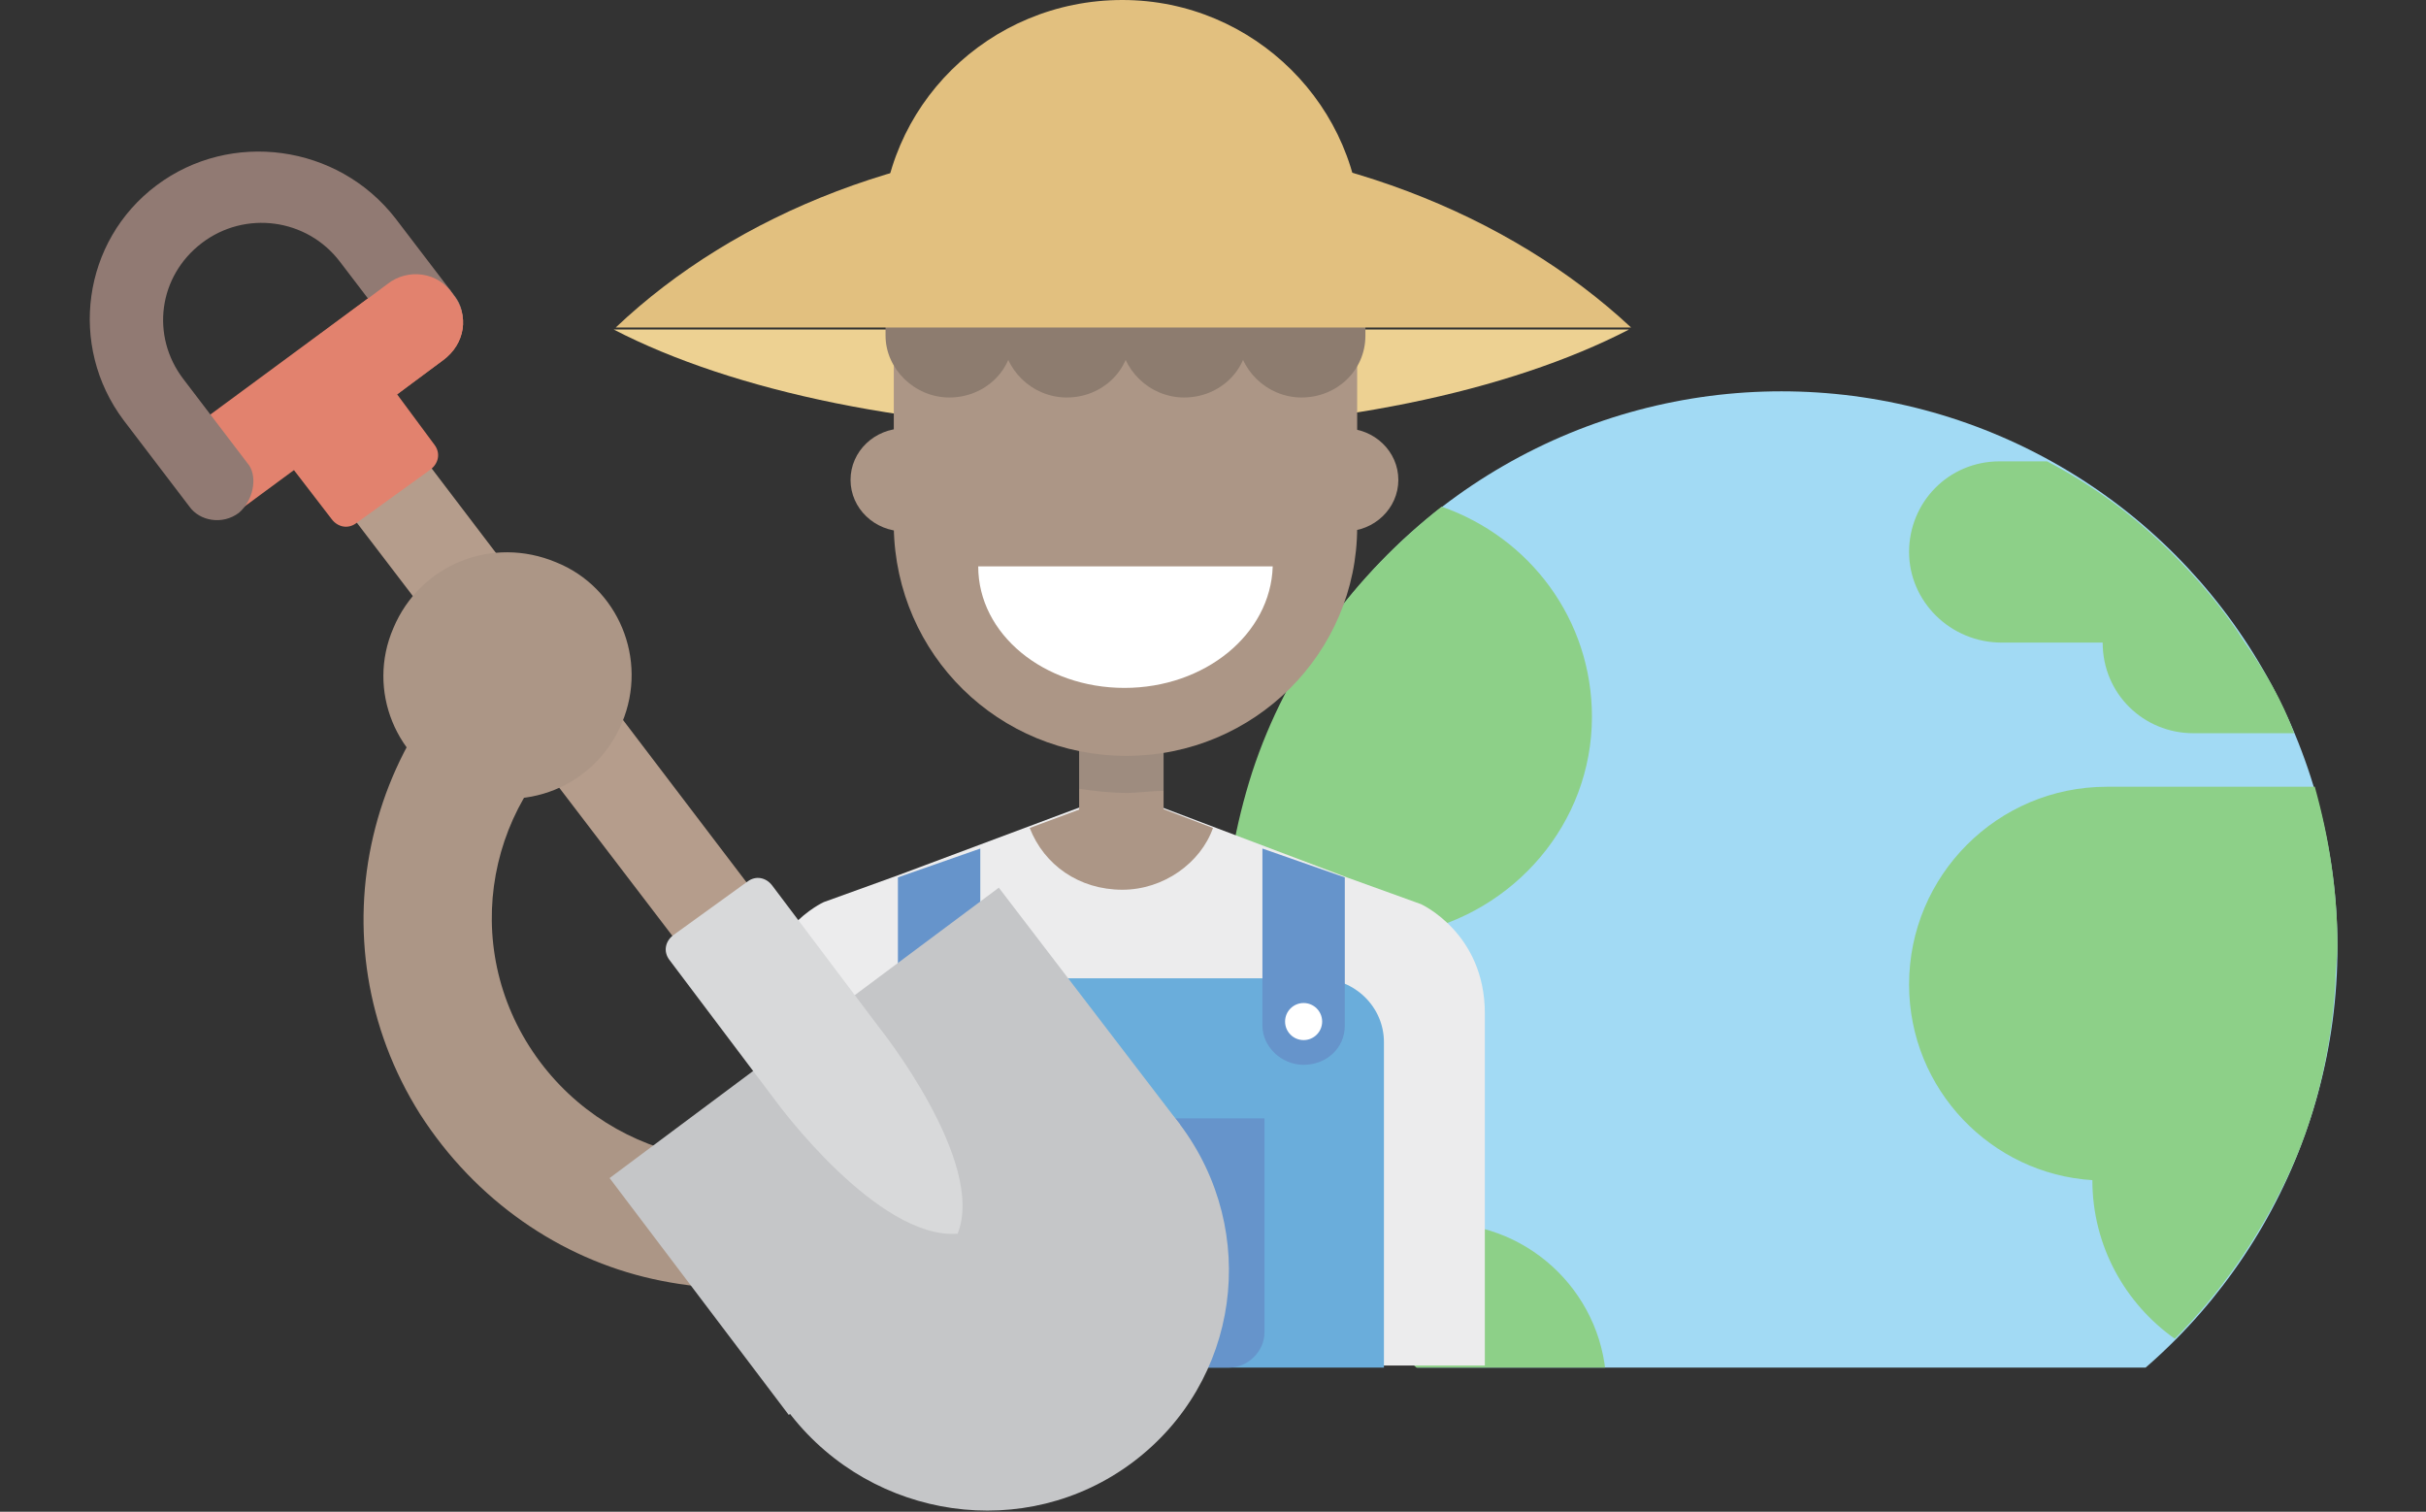 <?xml version="1.0" encoding="utf-8"?>
<!-- Generator: Adobe Illustrator 21.0.0, SVG Export Plug-In . SVG Version: 6.00 Build 0)  -->
<svg version="1.1" xmlns="http://www.w3.org/2000/svg" xmlns:xlink="http://www.w3.org/1999/xlink" x="0px" y="0px"
	 viewBox="0 0 117.8 73.4" style="enable-background:new 0 0 117.8 73.4;" xml:space="preserve">
<rect x="0" y="0" width="117.8" height="73.4" fill="#333333" stroke="none"/>
<style type="text/css">
	.st0{fill:#F5F5F7;}
	.st1{fill:#76BB6A;}
	.st2{fill:#FFFFFF;}
	.st3{fill:#AC9686;}
	.st4{clip-path:url(#SVGID_2_);fill:#9D887F;}
	.st5{fill:#B8E4F8;}
	.st6{fill:#86756A;}
	.st7{fill:none;stroke:#A08B7C;stroke-width:8;stroke-linecap:round;stroke-miterlimit:10;}
	.st8{fill:#B09A87;}
	.st9{fill:#8DD088;}
	.st10{opacity:0.5;fill:#646464;}
	.st11{fill:#F07C68;}
	.st12{fill:#383838;}
	.st13{fill:#6A6A6A;}
	.st14{fill:#88C38E;}
	.st15{fill:#F5DC6F;}
	.st16{fill:#ABADAE;}
	.st17{fill:none;stroke:#686868;stroke-width:5;stroke-linecap:round;stroke-linejoin:round;stroke-miterlimit:10;}
	.st18{fill:none;stroke:#A08B7C;stroke-width:13;stroke-linecap:round;stroke-miterlimit:10;}
	.st19{fill:#C5C6C8;}
	.st20{fill:#B59D8C;}
	.st21{fill:#ECECED;}
	.st22{fill:#D8D9DA;}
	.st23{fill:#E2826E;}
	.st24{fill:#917A73;}
	.st25{fill:#CDD67E;}
	.st26{fill:#B3BB6F;}
	.st27{fill:#FDD68C;}
	.st28{opacity:0.1;}
	.st29{fill:#7E6D49;}
	.st30{opacity:0.24;fill:#FFFFFF;}
	.st31{fill:#F5F5F6;}
	.st32{fill:#FFEEC4;}
	.st33{fill:#81B772;}
	.st34{fill:#8FB1C2;}
	.st35{fill:#718D99;}
	.st36{fill:#CAE8F7;}
	.st37{opacity:0.5;}
	.st38{fill:#D0A8B1;}
	.st39{fill:#666666;}
	.st40{opacity:0.2;}
	.st41{fill:#646465;}
	.st42{fill:#9B87A4;}
	.st43{fill:#F4D5AE;}
	.st44{fill:#8D7C6F;}
	.st45{fill:#D9C464;}
	.st46{fill:#F9E2D9;}
	.st47{opacity:8.000000e-02;}
	.st48{fill:#F7B581;}
	.st49{fill:#FFD46C;}
	.st50{fill:#58585A;}
	.st51{fill:#C0E3F6;}
	.st52{fill:#9CC2D5;}
	.st53{clip-path:url(#SVGID_4_);fill:#7E665F;}
	.st54{fill:#60895C;}
	.st55{fill:#D25849;}
	.st56{fill:#A84538;}
	.st57{fill:#7E342A;}
	.st58{fill:#61AD58;}
	.st59{fill:#EEEEEE;}
	.st60{clip-path:url(#SVGID_8_);fill:#7E665F;}
	.st61{fill:#687147;}
	.st62{fill:#F3C4BC;}
	.st63{fill:#D88F98;}
	.st64{fill:#A37278;}
	.st65{fill:#869A41;}
	.st66{clip-path:url(#SVGID_12_);fill:#7E665F;}
	.st67{fill:#CBA13B;}
	.st68{fill:#EAB841;}
	.st69{fill:#EFD342;}
	.st70{fill:#98792C;}
	.st71{clip-path:url(#SVGID_16_);fill:#7E665F;}
	.st72{fill:#F5A749;}
	.st73{fill:#EE8944;}
	.st74{fill:#BA6E13;}
	.st75{fill:#604B41;}
	.st76{clip-path:url(#SVGID_20_);fill:#7E665F;}
	.st77{fill:#6DA244;}
	.st78{fill:none;}
	.st79{fill:#527A33;}
	.st80{fill:#3E5C26;}
	.st81{fill:#9EB34B;}
	.st82{clip-path:url(#SVGID_24_);fill:#7E665F;}
	.st83{fill:#BE8D65;}
	.st84{fill:#8F6A4C;}
	.st85{fill:#724E31;}
	.st86{clip-path:url(#SVGID_28_);fill:#7E665F;}
	.st87{fill:#FFF042;}
	.st88{fill:#E0DD2F;}
	.st89{fill:#B3A71C;}
	.st90{clip-path:url(#SVGID_32_);fill:#7E665F;}
	.st91{fill:#85B973;}
	.st92{clip-path:url(#SVGID_36_);fill:#7E665F;}
	.st93{clip-path:url(#SVGID_40_);fill:#7E665F;}
	.st94{clip-path:url(#SVGID_44_);fill:#7E665F;}
	.st95{clip-path:url(#SVGID_48_);fill:#7E665F;}
	.st96{clip-path:url(#SVGID_52_);fill:#7E665F;}
	.st97{clip-path:url(#SVGID_56_);fill:#7E665F;}
	.st98{clip-path:url(#SVGID_60_);fill:#7E665F;}
	.st99{clip-path:url(#SVGID_64_);fill:#7E665F;}
	.st100{fill:#99999A;}
	.st101{fill:#686868;}
	.st102{fill:#614B42;}
	.st103{fill:none;stroke:#FFFFFF;stroke-miterlimit:10;}
	.st104{fill:#CCCCCC;}
	.st105{fill:#E18B7C;}
	.st106{fill:#8D8D8D;}
	.st107{fill:#4884A6;}
	.st108{fill:#7A6357;}
	.st109{fill:#D78679;}
	.st110{fill:#96C7E3;}
	.st111{fill:none;stroke:#FFFFFF;stroke-width:4;stroke-miterlimit:10;}
	.st112{fill:none;stroke:#AC9686;stroke-width:13;stroke-linecap:round;stroke-miterlimit:10;}
	.st113{fill:#5B9348;}
	.st114{fill:#649F50;}
	.st115{fill:#CB8E3A;}
	.st116{fill:#F7AC47;}
	.st117{fill:#DE826A;}
	.st118{fill:#DDB95F;}
	.st119{fill:#CA7760;}
	.st120{fill:#ACADAE;}
	.st121{clip-path:url(#SVGID_74_);fill:#7E665F;}
	.st122{clip-path:url(#SVGID_78_);fill:#7E665F;}
	.st123{clip-path:url(#SVGID_82_);fill:#7E665F;}
	.st124{fill:#ADADAD;}
	.st125{opacity:0.3;fill:#FFFFFF;}
	.st126{fill:#718DA6;}
	.st127{fill:#A6B8C8;}
	.st128{clip-path:url(#SVGID_86_);fill:#7E665F;}
	.st129{clip-path:url(#SVGID_90_);fill:#7E665F;}
	.st130{clip-path:url(#SVGID_94_);fill:#7E665F;}
	.st131{clip-path:url(#SVGID_98_);fill:#7E665F;}
	.st132{clip-path:url(#SVGID_102_);fill:#7E665F;}
	.st133{fill:#90A6BA;}
	.st134{fill:#838384;}
	.st135{fill:#8A9AA7;}
	.st136{fill:#857166;}
	.st137{fill:#A2887A;}
	.st138{clip-path:url(#SVGID_106_);fill:#7E665F;}
	.st139{clip-path:url(#SVGID_110_);fill:#7E665F;}
	.st140{clip-path:url(#SVGID_114_);fill:#7E665F;}
	.st141{clip-path:url(#SVGID_118_);fill:#7E665F;}
	.st142{clip-path:url(#SVGID_122_);fill:#7E665F;}
	.st143{clip-path:url(#SVGID_126_);fill:#7E665F;}
	.st144{clip-path:url(#SVGID_130_);fill:#7E665F;}
	.st145{clip-path:url(#SVGID_134_);fill:#7E665F;}
	.st146{clip-path:url(#SVGID_138_);fill:#7E665F;}
	.st147{clip-path:url(#SVGID_142_);fill:#7E665F;}
	.st148{fill:none;stroke:#AC9686;stroke-width:11;stroke-miterlimit:10;}
	.st149{fill:#988578;}
	.st150{fill:#A9BE74;}
	.st151{fill:#CDCDCD;}
	.st152{fill:#B4B4B4;}
	.st153{clip-path:url(#SVGID_156_);fill:#7E665F;}
	.st154{clip-path:url(#SVGID_160_);fill:#7E665F;}
	.st155{clip-path:url(#SVGID_164_);fill:#7E665F;}
	.st156{clip-path:url(#SVGID_168_);fill:#7E665F;}
	.st157{clip-path:url(#SVGID_172_);fill:#7E665F;}
	.st158{clip-path:url(#SVGID_176_);fill:#7E665F;}
	.st159{clip-path:url(#SVGID_180_);fill:#7E665F;}
	.st160{clip-path:url(#SVGID_184_);fill:#7E665F;}
	.st161{clip-path:url(#SVGID_188_);fill:#7E665F;}
	.st162{clip-path:url(#SVGID_192_);fill:#7E665F;}
	.st163{clip-path:url(#SVGID_198_);fill:#7E665F;}
	.st164{clip-path:url(#SVGID_202_);fill:#7E665F;}
	.st165{clip-path:url(#SVGID_206_);fill:#7E665F;}
	.st166{clip-path:url(#SVGID_210_);fill:#7E665F;}
	.st167{clip-path:url(#SVGID_214_);fill:#7E665F;}
	.st168{clip-path:url(#SVGID_218_);fill:#7E665F;}
	.st169{clip-path:url(#SVGID_222_);fill:#7E665F;}
	.st170{clip-path:url(#SVGID_226_);fill:#7E665F;}
	.st171{clip-path:url(#SVGID_230_);fill:#7E665F;}
	.st172{clip-path:url(#SVGID_234_);fill:#7E665F;}
	.st173{fill:#73B4D8;}
	.st174{fill:#797978;}
	.st175{fill-rule:evenodd;clip-rule:evenodd;fill:#ECECED;}
	.st176{fill:#FBBE28;}
	.st177{fill:#FFF1A2;}
	.st178{fill:#6C6C6E;}
	.st179{fill:#B56A58;}
	.st180{fill:#FFD57C;}
	.st181{fill:#E2C07F;}
	.st182{opacity:0.24;}
	.st183{fill:#C97462;}
	.st184{opacity:0.3;fill:#656667;}
	.st185{fill:#BD7162;}
	.st186{fill:#DF8A7D;}
	.st187{fill:#D6EDFA;}
	.st188{fill:#B39C8C;}
	.st189{fill:#CCD680;}
	.st190{opacity:8.000000e-02;fill:#666666;}
	.st191{fill:#588CAC;}
	.st192{fill:#9B9D9E;}
	.st193{fill:#85B873;}
	.st194{fill:#9B9C9E;}
	.st195{fill:#929497;}
	.st196{fill:#868789;}
	.st197{fill:none;stroke:#FFFFFF;stroke-width:2;stroke-linecap:round;stroke-linejoin:round;stroke-miterlimit:10;}
	.st198{fill:#3B9FEA;}
	.st199{fill:#ECEDED;}
	.st200{fill:#85D1C9;}
	.st201{fill:#474F59;}
	.st202{fill:#CC5945;}
	.st203{fill:#A34733;}
	.st204{fill:#59595B;}
	.st205{fill:#3E3E40;}
	.st206{fill:#959596;}
	.st207{fill:#CFD0D2;}
	.st208{fill:#C3C3C5;}
	.st209{fill:#E9E9EA;}
	.st210{fill:#FFEDBC;}
	.st211{fill:#FDD359;}
	.st212{fill:#F2BC19;}
	.st213{fill:#F1A72E;}
	.st214{fill:#E68030;}
	.st215{fill:#9BBFD4;}
	.st216{fill:#5C8AAD;}
	.st217{fill:#456981;}
	.st218{fill:#B2CA3C;}
	.st219{fill:#84983A;}
	.st220{fill:#DD816A;}
	.st221{fill:#656667;}
	.st222{fill:#828183;}
	.st223{fill:#97989B;}
	.st224{fill:#D7D6D7;}
	.st225{fill:#AEB0B1;}
	.st226{fill:#B36C57;}
	.st227{fill:#8F7C74;}
	.st228{fill:#847769;}
	.st229{fill:#748B99;}
	.st230{fill:#8FAEC0;}
	.st231{fill:#C9E5F5;}
	.st232{fill:#F2DB59;}
	.st233{fill:#F9D47D;}
	.st234{fill:#F6DFD4;}
	.st235{fill:#CBA6B0;}
	.st236{fill:#9885A4;}
	.st237{fill:#D5C250;}
	.st238{fill:#CCD570;}
	.st239{fill:#9BC884;}
	.st240{fill:#85B769;}
	.st241{fill:#A8BD68;}
	.st242{fill:#F0DEAE;}
	.st243{fill:#EBD086;}
	.st244{fill:#DDC57F;}
	.st245{fill:#DEBE75;}
	.st246{fill:#70A071;}
	.st247{fill:#D0D1D3;}
	.st248{fill:#90AFC2;}
	.st249{fill:#738B9A;}
	.st250{clip-path:url(#SVGID_262_);}
	.st251{fill:#9ACE8F;}
	.st252{opacity:0.1;fill:#58585A;}
	.st253{clip-path:url(#SVGID_264_);}
	.st254{clip-path:url(#SVGID_278_);}
	.st255{clip-path:url(#SVGID_280_);}
	.st256{fill:#799C6E;}
	.st257{clip-path:url(#SVGID_294_);}
	.st258{fill:none;stroke:#9D8979;stroke-width:5;stroke-linecap:round;stroke-linejoin:round;stroke-miterlimit:10;}
	.st259{fill:#FDD68D;}
	.st260{fill:#86776A;}
	.st261{clip-path:url(#SVGID_296_);fill:#7E665F;}
	.st262{clip-path:url(#SVGID_300_);fill:#7E665F;}
	.st263{clip-path:url(#SVGID_304_);fill:#7E665F;}
	.st264{clip-path:url(#SVGID_308_);fill:#7E665F;}
	.st265{clip-path:url(#SVGID_312_);fill:#7E665F;}
	.st266{clip-path:url(#SVGID_316_);fill:#7E665F;}
	.st267{clip-path:url(#SVGID_320_);fill:#7E665F;}
	.st268{clip-path:url(#SVGID_324_);fill:#7E665F;}
	.st269{clip-path:url(#SVGID_328_);}
	.st270{fill:#A08B7C;}
	.st271{fill:#78695F;}
	.st272{fill:#B09A8D;}
	.st273{fill:none;stroke:#B09A87;stroke-width:14;stroke-linecap:round;stroke-miterlimit:10;}
	.st274{fill:#CCD47D;}
	.st275{fill:#828283;}
	.st276{fill:#646464;}
	.st277{clip-path:url(#SVGID_330_);fill:#7E665F;}
	.st278{clip-path:url(#SVGID_334_);fill:#7E665F;}
	.st279{clip-path:url(#SVGID_338_);fill:#7E665F;}
	.st280{clip-path:url(#SVGID_342_);fill:#7E665F;}
	.st281{opacity:0.5;fill:#656667;}
	.st282{fill:#BCA38C;}
	.st283{opacity:0.3;fill:#686868;}
	.st284{fill:#7DB277;}
	.st285{fill:#9AC98D;}
	.st286{fill:#D6D777;}
	.st287{clip-path:url(#SVGID_372_);}
	.st288{fill:#E7E7E8;}
	.st289{fill:#FFD13A;}
	.st290{fill:#E4BC39;}
	.st291{fill:#B3B5B7;}
	.st292{fill:#C5745F;}
	.st293{clip-path:url(#SVGID_384_);}
	.st294{fill:#C1C976;}
	.st295{fill:#EFC867;}
	.st296{clip-path:url(#SVGID_398_);}
	.st297{clip-path:url(#SVGID_412_);}
	.st298{clip-path:url(#SVGID_416_);}
	.st299{clip-path:url(#SVGID_418_);fill:#86756A;}
	.st300{clip-path:url(#SVGID_418_);fill:#AC9686;}
	.st301{clip-path:url(#SVGID_418_);}
	.st302{fill:#97D6F2;}
	.st303{fill:#999999;}
	.st304{fill:#AB9A7A;}
	.st305{fill:#988267;}
	.st306{clip-path:url(#SVGID_420_);}
	.st307{clip-path:url(#SVGID_424_);}
	.st308{clip-path:url(#SVGID_428_);}
	.st309{clip-path:url(#SVGID_430_);}
	.st310{clip-path:url(#SVGID_432_);}
	.st311{fill:none;stroke:#FFFFFF;stroke-width:6;stroke-miterlimit:10;}
	.st312{clip-path:url(#SVGID_434_);}
	.st313{clip-path:url(#SVGID_436_);}
	.st314{clip-path:url(#SVGID_440_);}
	.st315{clip-path:url(#SVGID_442_);}
	.st316{clip-path:url(#SVGID_444_);}
	.st317{fill:none;stroke:#FFFFFF;stroke-width:5;stroke-linecap:round;stroke-miterlimit:10;stroke-dasharray:0,11;}
	.st318{clip-path:url(#SVGID_446_);}
	.st319{fill:none;stroke:#FFFFFF;stroke-width:5;stroke-linecap:round;stroke-linejoin:round;}
	.st320{fill:none;stroke:#FFFFFF;stroke-width:5;stroke-linecap:round;stroke-linejoin:round;stroke-dasharray:0,9.911;}
	.st321{clip-path:url(#SVGID_450_);}
	.st322{clip-path:url(#SVGID_452_);}
	.st323{clip-path:url(#SVGID_454_);}
	.st324{fill:none;stroke:#FFFFFF;stroke-width:5;stroke-miterlimit:10;}
	.st325{clip-path:url(#SVGID_458_);}
	.st326{fill:none;stroke:#FFFFFF;stroke-width:5;stroke-linecap:round;stroke-linejoin:round;stroke-dasharray:0,10.363;}
	.st327{clip-path:url(#SVGID_462_);}
	.st328{clip-path:url(#SVGID_464_);}
	.st329{clip-path:url(#SVGID_466_);}
	.st330{clip-path:url(#SVGID_468_);}
	.st331{fill:none;stroke:#FFFFFF;stroke-width:5;stroke-linecap:round;stroke-linejoin:round;stroke-dasharray:0,9.638;}
	.st332{clip-path:url(#SVGID_472_);}
	.st333{clip-path:url(#SVGID_474_);}
	.st334{clip-path:url(#SVGID_476_);}
	.st335{clip-path:url(#SVGID_478_);}
	.st336{clip-path:url(#SVGID_482_);}
	.st337{clip-path:url(#SVGID_484_);}
	.st338{clip-path:url(#SVGID_486_);}
	.st339{fill:#A2DAF4;}
	.st340{clip-path:url(#SVGID_488_);}
	
		.st341{fill:none;stroke:#FFFFFF;stroke-width:5;stroke-linecap:round;stroke-linejoin:round;stroke-miterlimit:10;stroke-dasharray:0,10;}
	.st342{clip-path:url(#SVGID_490_);}
	.st343{clip-path:url(#SVGID_494_);}
	.st344{clip-path:url(#SVGID_496_);}
	.st345{clip-path:url(#SVGID_498_);}
	.st346{clip-path:url(#SVGID_500_);}
	.st347{clip-path:url(#SVGID_502_);}
	.st348{clip-path:url(#SVGID_506_);}
	.st349{clip-path:url(#SVGID_508_);}
	.st350{clip-path:url(#SVGID_510_);}
	.st351{clip-path:url(#SVGID_512_);}
	.st352{clip-path:url(#SVGID_514_);}
	.st353{clip-path:url(#SVGID_516_);}
	.st354{clip-path:url(#SVGID_520_);}
	.st355{clip-path:url(#SVGID_522_);}
	.st356{clip-path:url(#SVGID_524_);}
	.st357{clip-path:url(#SVGID_526_);}
	.st358{clip-path:url(#SVGID_528_);}
	.st359{clip-path:url(#SVGID_530_);}
	.st360{clip-path:url(#SVGID_532_);}
	.st361{clip-path:url(#SVGID_534_);}
	.st362{fill:#629BBA;}
	.st363{clip-path:url(#SVGID_536_);}
	.st364{clip-path:url(#SVGID_538_);}
	.st365{clip-path:url(#SVGID_540_);}
	.st366{clip-path:url(#SVGID_542_);}
	.st367{fill:#9D887F;}
	.st368{clip-path:url(#SVGID_544_);fill:#9D887F;}
	.st369{clip-path:url(#SVGID_546_);}
	.st370{fill:#EDD192;}
	.st371{fill:#6AADDB;}
	.st372{fill:#6694CB;}
	.st373{clip-path:url(#SVGID_548_);}
	.st374{display:none;}
	.st375{display:inline;}
	.st376{opacity:0.25;fill:#E67AA2;}
</style>
<g id="screenshot">
</g>
<g id="bkg">
</g>
<g id="mokup">
	<g>
		<g>
			<defs>
				<rect id="SVGID_547_" x="57" y="14.1" width="56.5" height="52.3"/>
			</defs>
			<clipPath id="SVGID_2_">
				<use xlink:href="#SVGID_547_"  style="overflow:visible;"/>
			</clipPath>
			<g style="clip-path:url(#SVGID_2_);">
				<g>
					<circle class="st339" cx="86.5" cy="46" r="27"/>
					<g>
						<path class="st9" d="M112.4,38.2h-10.1c-5.3,0-9.6,4.3-9.6,9.6c0,5.1,4,9.2,8.9,9.5c0,0,0,0,0,0c0,3.2,1.6,6,4,7.7
							c2.2-2.2,4-4.8,5.4-7.7c1.4-2.9,2.2-6.2,2.4-9.6c0-0.6,0.1-1.2,0.1-1.8C113.5,43.3,113.1,40.7,112.4,38.2z"/>
						<path class="st9" d="M68.6,45.5c0-0.1,0-0.1,0-0.2c4.9-1,8.7-5.3,8.7-10.5c0-4.7-3-8.7-7.3-10.2c-4.2,3.3-7.5,7.7-9.2,12.9
							c-0.8,2.5-1.3,5.2-1.4,8c0,0.2,0,0.4,0,0.5c0,2.6,0.4,5.1,1.1,7.5h0.1h0C65,53.5,68.6,49.9,68.6,45.5z"/>
						<path class="st9" d="M70,59.4L70,59.4h-7c3.1,5.4,8.1,9.7,14,11.9c0.6-1.2,1-2.5,1-3.9C78,63,74.4,59.4,70,59.4z"/>
						<path class="st9" d="M97.2,31.2h4.9c0,2.5,2,4.4,4.4,4.4h4.9c-0.6-1.6-1.4-3-2.4-4.4c-1-1.6-2.2-3-3.5-4.3
							c-1.8-1.8-3.8-3.3-6.1-4.5h-2.3c-2.5,0-4.4,2-4.4,4.4C92.7,29.2,94.7,31.2,97.2,31.2z"/>
					</g>
				</g>
			</g>
		</g>
		<g>
			<g>
				<g>
					<g>
						<g>
							<path class="st370" d="M54.5,20.9c10,0,18.8-1.9,24.6-4.9H29.8C35.6,19,44.5,20.9,54.5,20.9z"/>
						</g>
						<path class="st21" d="M72.1,66.4V49.2c0-3.9-3.1-5.3-3.1-5.3l-3.6-1.3v0l-10.3-3.9l-0.8-0.2l-10.7,4v0l-3.6,1.3
							c0,0-3.1,1.4-3.1,5.3v17.2H72.1z"/>
						<rect x="52.4" y="35.9" class="st3" width="4.1" height="4.5"/>
						<g class="st40">
							<path class="st39" d="M52.4,35.9v2.4c0.7,0.1,1.5,0.2,2.3,0.2c0.6,0,1.2-0.1,1.8-0.1v-2.5H52.4z"/>
						</g>
						<g>
							<g>
								<ellipse class="st3" cx="43.9" cy="23.3" rx="2.6" ry="2.5"/>
								<ellipse class="st3" cx="65.3" cy="23.3" rx="2.6" ry="2.5"/>
								<g>
									<path class="st3" d="M65.9,25.6c0,6.1-5,11.1-11.2,11.1l0,0c-6.2,0-11.2-4.9-11.3-11.1l0-7.7c0-6.1,5-11.1,11.2-11.1l0,0
										c6.2,0,11.2,4.9,11.3,11.1L65.9,25.6z"/>
									<g>
										<path class="st2" d="M54.6,33.4c3.9,0,7.1-2.6,7.2-5.9l-14.3,0C47.5,30.8,50.7,33.4,54.6,33.4z"/>
									</g>
								</g>
							</g>
						</g>
						<g>
							<g>
								<path class="st371" d="M67.2,66.4V50.6c0-1.7-1.4-3.1-3.2-3.1H44.9c-1.8,0-3.2,1.4-3.2,3.1v15.8H67.2z"/>
							</g>
							<g>
								<path class="st372" d="M61.4,54.3v10.4c0,0.9-0.8,1.7-1.7,1.7H49.3c-1,0-1.7-0.8-1.7-1.7V54.3"/>
							</g>
							<g>
								<path class="st372" d="M43.6,42.6v7.2c0,1.1,0.9,1.9,2,1.9c1.1,0,2-0.9,2-1.9v-8.6L43.6,42.6z"/>
							</g>
							<g>
								<ellipse class="st2" cx="45.6" cy="49.6" rx="0.9" ry="0.9"/>
							</g>
							<g>
								<path class="st372" d="M65.3,42.6v7.2c0,1.1-0.9,1.9-2,1.9c-1.1,0-2-0.9-2-1.9v-8.6L65.3,42.6z"/>
							</g>
							<g>
								<ellipse class="st2" cx="63.3" cy="49.6" rx="0.9" ry="0.9"/>
							</g>
						</g>
						<g>
							<path class="st3" d="M54.5,43.2c2,0,3.8-1.3,4.4-3l-4.2-1.6h-0.4L50,40.2C50.7,42,52.4,43.2,54.5,43.2z"/>
						</g>
						<g>
							<g>
								<g>
									<path class="st44" d="M51.8,19.3c-1.7,0-3.1-1.4-3.1-3v-3c0-1.7,1.4-3,3.1-3c1.7,0,3.1,1.4,3.1,3v3
										C54.9,18,53.5,19.3,51.8,19.3z"/>
								</g>
							</g>
							<g>
								<g>
									<path class="st44" d="M46.1,19.3c-1.7,0-3.1-1.4-3.1-3v-3c0-1.7,1.4-3,3.1-3c1.7,0,3.1,1.4,3.1,3v3
										C49.2,18,47.8,19.3,46.1,19.3z"/>
								</g>
							</g>
							<g>
								<g>
									<g>
										<path class="st44" d="M57.5,19.3c-1.7,0-3.1-1.4-3.1-3v-3c0-1.7,1.4-3,3.1-3c1.7,0,3.1,1.4,3.1,3v3
											C60.6,18,59.2,19.3,57.5,19.3z"/>
									</g>
								</g>
							</g>
							<g>
								<g>
									<g>
										<path class="st44" d="M63.2,19.3c-1.7,0-3.1-1.4-3.1-3v-3c0-1.7,1.4-3,3.1-3c1.7,0,3.1,1.4,3.1,3v3
											C66.3,18,64.9,19.3,63.2,19.3z"/>
									</g>
								</g>
							</g>
						</g>
						<g>
							<path class="st181" d="M66.1,11.5C66.1,5.2,60.9,0,54.5,0C48,0,42.8,5.2,42.8,11.5c0,0.9,0.1,1.8,0.3,2.6h22.7
								C66,13.3,66.1,12.4,66.1,11.5z"/>
						</g>
						<g>
							<path class="st181" d="M54.5,6.8c-10,0-18.8,3.6-24.6,9.1h49.3C73.3,10.4,64.4,6.8,54.5,6.8z"/>
						</g>
					</g>
				</g>
			</g>
			<g>
				<g>
					<path class="st3" d="M31.7,62.1c-4.5-1-8.6-3.8-11.3-8c-5.3-8.4-2.7-19.4,5.8-24.7l3.3,5.2c-5.6,3.4-7.3,10.7-3.8,16.2
						c3.5,5.5,10.8,7.2,16.4,3.8l3.3,5.2C41.1,62.5,36.2,63.1,31.7,62.1z"/>
				</g>
				<g>
					<g>
						<polygon class="st19" points="57.3,54.6 38.3,68.7 29.6,57.2 48.5,43.1 						"/>
					</g>
					<g>
						<path class="st19" d="M57.3,54.6c3.9,5.2,2.9,12.5-2.3,16.4c-5.2,3.9-12.6,2.8-16.6-2.3c-3.9-5.2-2.9-12.5,2.3-16.4
							C45.9,48.4,53.3,49.5,57.3,54.6z"/>
					</g>
					<g>
						<polygon class="st20" points="17.2,17.8 13.6,20.5 38.5,53.1 42,50.4 						"/>
					</g>
					<g>
						<g>
							<polygon class="st21" points="46.5,60 46.5,60 46.5,60 							"/>
						</g>
						<g>
							<path class="st22" d="M42.7,49.9L42.7,49.9L37.5,43c-0.3-0.4-0.8-0.5-1.2-0.2l-1.8,1.3l-1.8,1.3c-0.4,0.3-0.5,0.8-0.2,1.2
								l5.2,6.9c0,0,4.9,6.7,8.8,6.4C47.9,56.4,42.7,49.9,42.7,49.9z"/>
						</g>
					</g>
					<g>
						<g>
							<path class="st23" d="M16.1,25.2c0.3,0.4,0.8,0.5,1.2,0.2l1.8-1.3l1.8-1.3c0.4-0.3,0.5-0.8,0.2-1.2l-2-2.7l-5,3.7L16.1,25.2z
								"/>
						</g>
					</g>
					<g>
						<g>
							<path class="st23" d="M21.5,17.5l-9.5,7c-1,0.8-2.5,0.6-3.2-0.5c-0.8-1-0.6-2.4,0.5-3.2l9.5-7c1-0.8,2.5-0.6,3.2,0.5
								C22.8,15.3,22.6,16.7,21.5,17.5z"/>
						</g>
					</g>
					<g>
						<g>
							<path class="st24" d="M11.6,24.9c-0.8,0.6-1.9,0.4-2.4-0.3l-3.2-4.2c-2.7-3.6-2-8.7,1.6-11.4c3.6-2.7,8.8-2,11.6,1.6l2.9,3.8
								c0.6,0.8,0.4,1.8-0.3,2.4c-0.8,0.6-1.9,0.4-2.4-0.3l-2.9-3.8c-1.6-2.1-4.6-2.5-6.7-0.9c-2.1,1.6-2.5,4.5-0.9,6.6l3.2,4.2
								C12.5,23.2,12.3,24.3,11.6,24.9z"/>
						</g>
					</g>
					<g>
						<g>
							<path class="st23" d="M21.5,17.5l-6.3,4.7c-1,0.8-2.5,0.6-3.2-0.5c-0.8-1-0.6-2.4,0.5-3.2l6.3-4.7c1-0.8,2.5-0.6,3.2,0.5
								C22.8,15.3,22.6,16.7,21.5,17.5z"/>
						</g>
					</g>
				</g>
				<g>
					<g>
						<path class="st3" d="M27,27.3c-3.1-1.3-6.6,0.1-7.9,3.2c-1.3,3,0.1,6.5,3.2,7.8c3.1,1.3,6.6-0.1,7.9-3.2
							C31.5,32,30,28.5,27,27.3z"/>
					</g>
				</g>
			</g>
		</g>
	</g>
</g>
<g id="Griglia" class="st374">
</g>
</svg>
